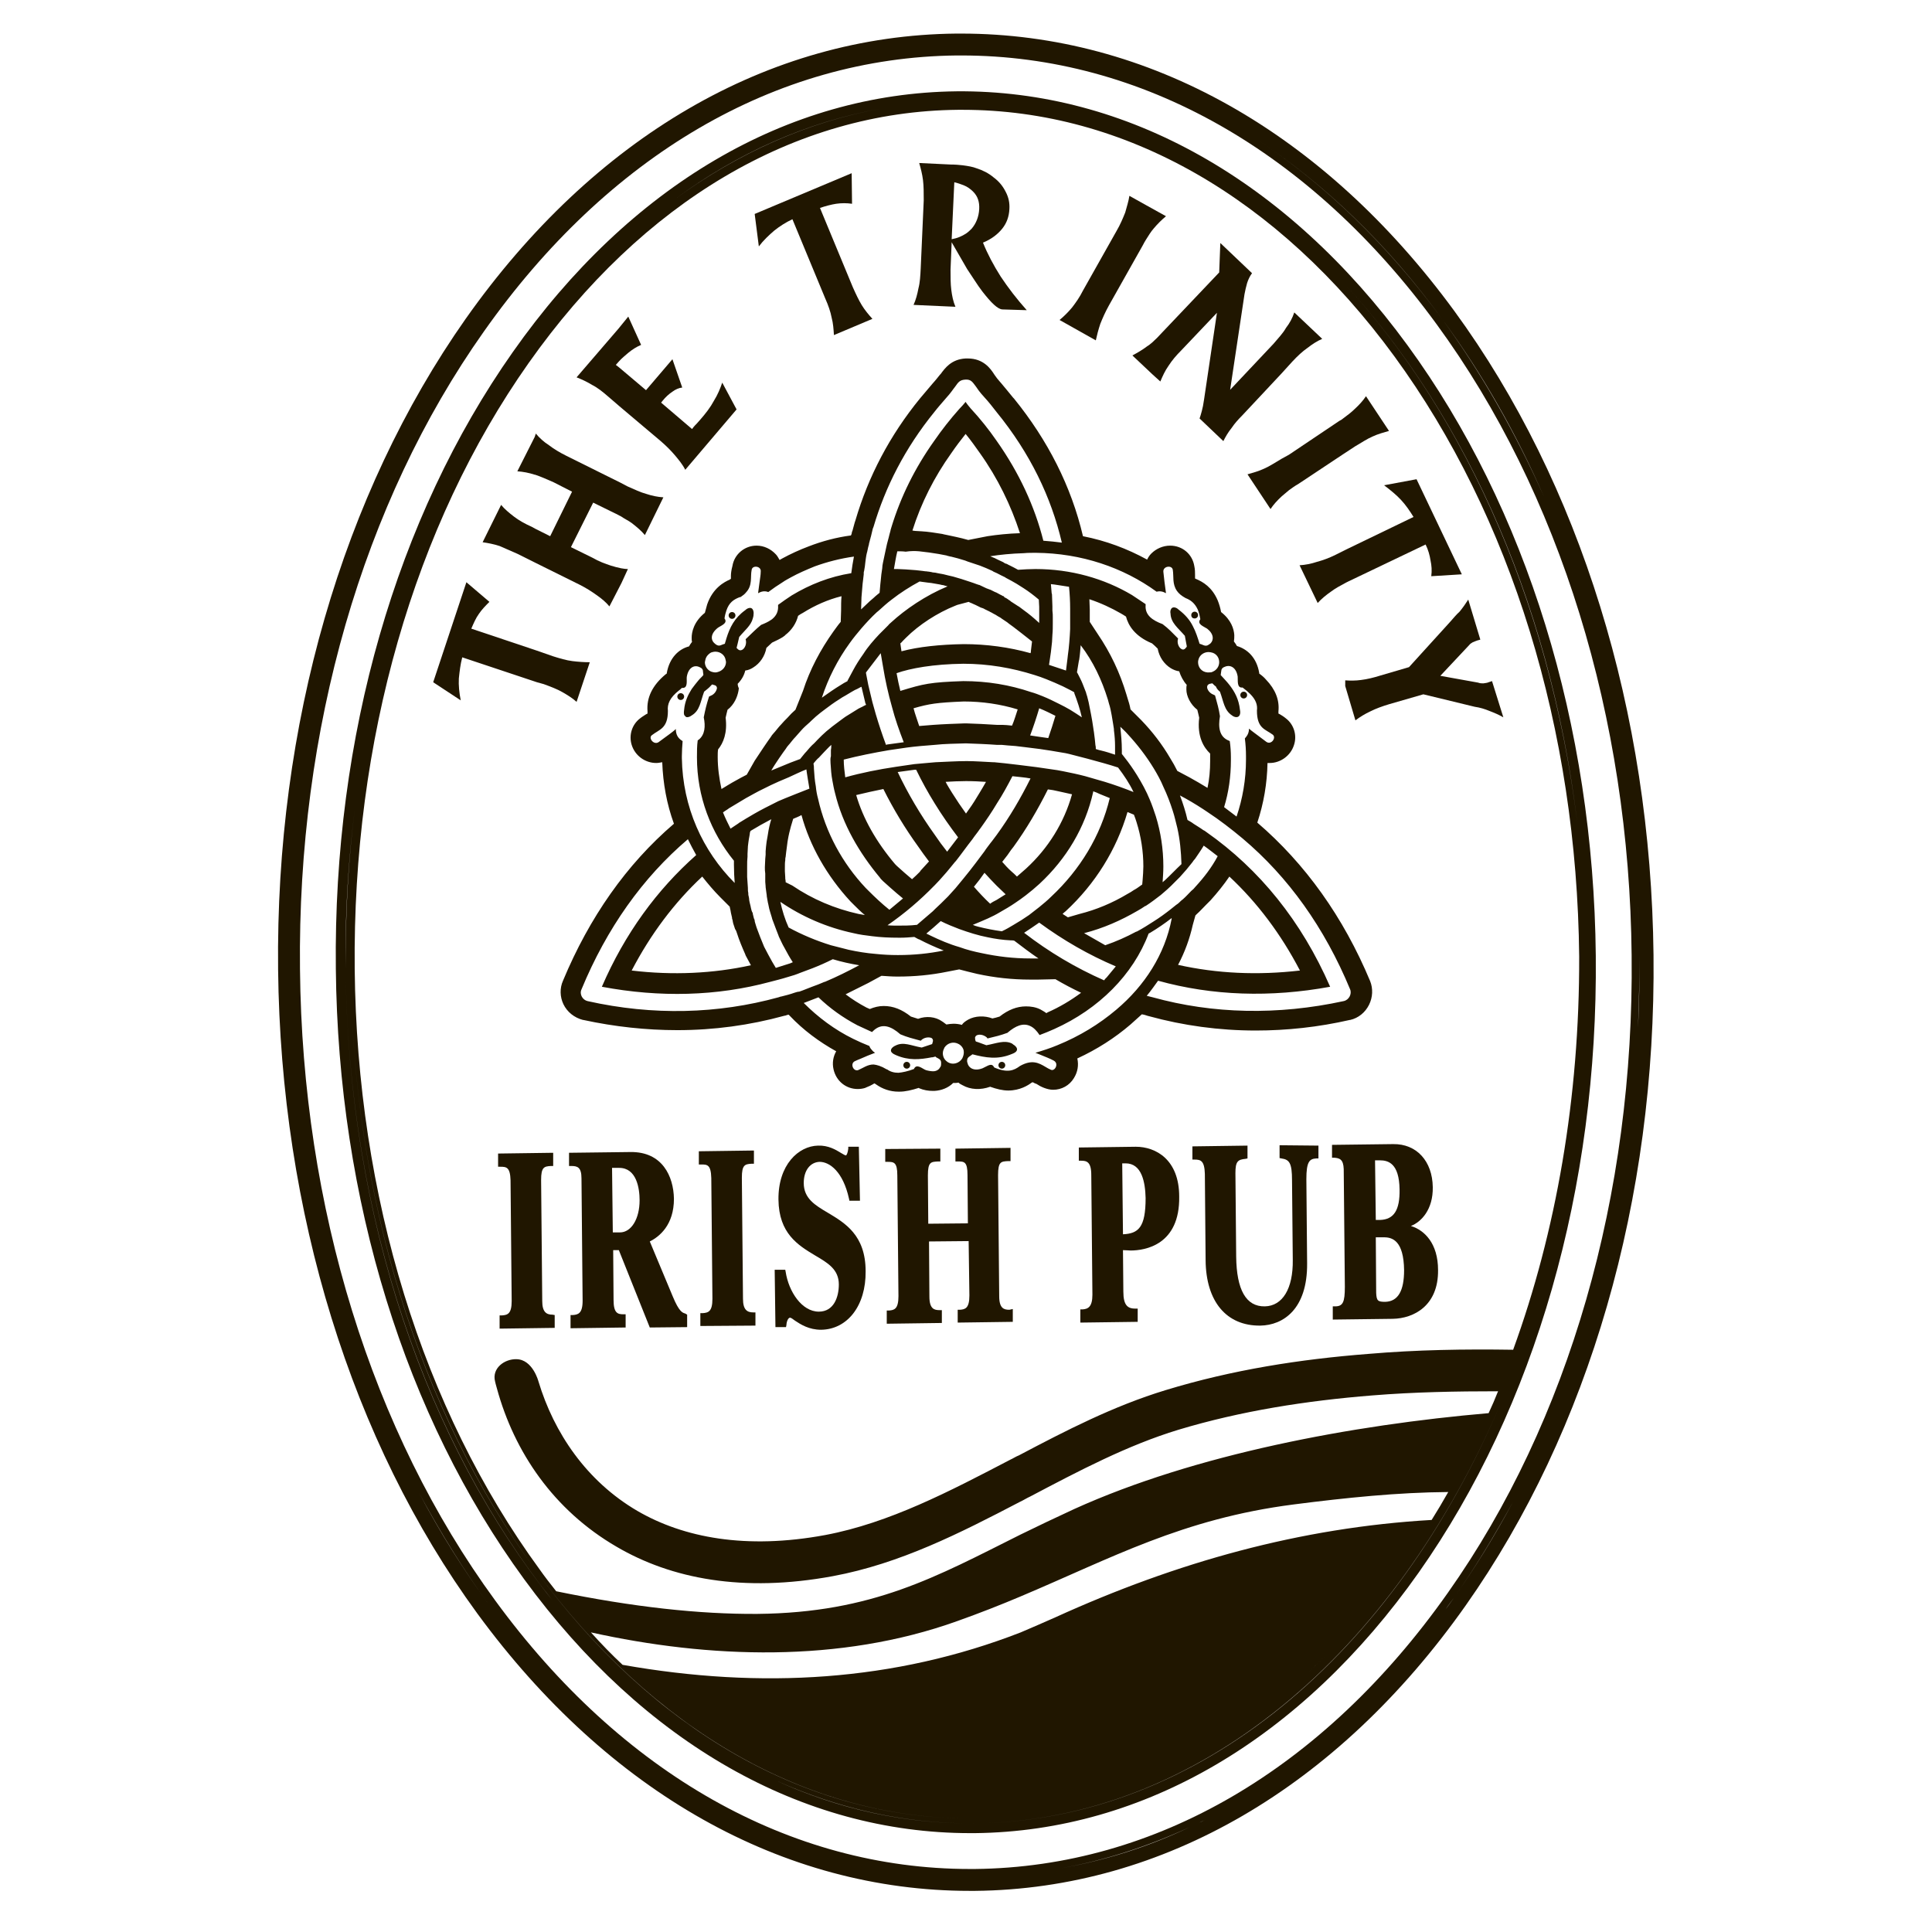 <?xml version="1.0" encoding="UTF-8"?> <!-- Generator: Adobe Illustrator 21.0.0, SVG Export Plug-In . SVG Version: 6.00 Build 0) --> <svg xmlns="http://www.w3.org/2000/svg" xmlns:xlink="http://www.w3.org/1999/xlink" id="Capa_1" x="0px" y="0px" viewBox="0 0 512 512" style="enable-background:new 0 0 512 512;" xml:space="preserve"> <style type="text/css"> .st0{fill-rule:evenodd;clip-rule:evenodd;fill:#201600;} </style> <path class="st0" d="M438.2,253.1c-0.7-64.4-19.4-125-52.8-170.7C350.7,35,304.3,8.9,254.7,8.9c-0.4,0-0.9,0-1.3,0 c-49.8,0.5-96,27.4-130,75.6C90.7,131,73,192.2,73.7,256.9c0.7,64.3,19.4,125,52.8,170.7c34.7,47.4,81,73.5,130.5,73.5h0h1.4 c49.8-0.5,96-27.4,130-75.6C421.2,379,438.9,317.8,438.2,253.1 M382.3,84.7c10.5,14.3,19.5,30.1,26.9,47 C401.7,114.8,392.7,99,382.3,84.7c-14.6-19.9-31.3-36-49.4-47.9C351,48.7,367.7,64.7,382.3,84.7 M258.4,495.3c-0.5,0-0.9,0-1.4,0h0 c-47.6,0-92.3-25.3-125.8-71.2C98.5,379.4,80.1,320,79.5,256.8c-0.7-63.5,16.6-123.5,48.7-168.9c32.9-46.7,77.4-72.7,125.3-73.2 c0.4,0,0.9,0,1.3,0c47.7,0,92.4,25.3,125.9,71.2c32.7,44.7,51.1,104.2,51.7,167.3c0.7,63.5-16.6,123.5-48.7,168.9 C350.8,468.8,306.3,494.8,258.4,495.3 M319.5,482.2c-0.5,0.3-1,0.5-1.6,0.8C318.4,482.7,319,482.5,319.5,482.2 M315.3,484.2 c-11,5.1-22.4,8.8-34.1,10.9C293,493,304.4,489.4,315.3,484.2 M280.9,495.2c-0.4,0.1-0.8,0.1-1.3,0.2 C280.1,495.3,280.5,495.3,280.9,495.2 M129.6,425.3c-6.8-9.3-12.9-19.2-18.5-29.6C116.6,406.1,122.8,416,129.6,425.3 c9.2,12.7,19.3,23.7,30.1,33.2C148.9,449,138.8,438,129.6,425.3 M385.4,423.3c-0.8,1.1-1.6,2.2-2.3,3.2 C383.8,425.4,384.6,424.4,385.4,423.3c5.6-8,10.8-16.4,15.5-25.2C396.1,406.9,391,415.3,385.4,423.3 M434.1,272.3 c0.3-6.3,0.4-12.7,0.4-19.1c-0.1-5-0.2-9.9-0.5-14.9c0.3,4.9,0.4,9.9,0.5,14.9C434.5,259.6,434.3,266,434.1,272.3"></path> <path class="st0" d="M316.6,163.9c0.5,0,0.9-0.4,0.9-0.9c0-0.5-0.4-0.9-0.9-0.9c-0.5,0-0.9,0.4-0.9,0.9 C315.7,163.6,316.1,163.9,316.6,163.9"></path> <path class="st0" d="M180.4,185.5c0.5,0,0.9-0.4,0.9-0.9c0-0.5-0.4-0.9-0.9-0.9c-0.5,0-0.9,0.4-0.9,0.9 C179.5,185.1,179.9,185.5,180.4,185.5"></path> <path class="st0" d="M193.1,163.1c0,0.5,0.4,0.9,0.9,0.9c0.5,0,0.9-0.4,0.9-0.9c0-0.5-0.4-0.9-0.9-0.9 C193.5,162.2,193.1,162.6,193.1,163.1"></path> <path class="st0" d="M329.6,185.1c0.5,0,0.9-0.4,0.9-0.9c0-0.5-0.4-0.9-0.9-0.9c-0.5,0-0.9,0.4-0.9,0.9 C328.7,184.7,329.1,185.1,329.6,185.1"></path> <path class="st0" d="M240.3,281.4c-0.5,0-0.9,0.4-0.9,0.9c0,0.5,0.4,0.9,0.9,0.9c0.5,0,0.9-0.4,0.9-0.9 C241.2,281.8,240.8,281.4,240.3,281.4"></path> <path class="st0" d="M193.7,152.6c0,0.3,0,0.6,0,0.8l-0.2,0.1l-0.1,0.1c-1.4,0.6-4.5,2.2-6,6.6c-0.2,0.7-0.4,1.4-0.6,2.2 c-3,2.4-3.5,5.2-3.5,6.6c0,0.4,0,0.8,0.1,1.1c-0.3,0.4-0.6,0.8-0.8,1.2c-2.7,0.7-5.2,3-5.9,7.1l0,0.1l-0.3,0.2 c-3.5,2.9-5.1,6.2-4.8,9.8c0,0.3,0,0.5,0,0.6l-0.4,0.2c-0.4,0.3-1,0.6-1.6,1.1c-2.1,1.6-3,4.4-2.2,7c0.9,2.9,3.6,4.8,6.5,4.8 c0.5,0,1-0.1,1.6-0.2c0.2,5.6,1.2,11.1,3.1,16.3c-12.6,10.8-22.4,24.8-29.4,41.6c-0.9,2-0.8,4.3,0.1,6.2c1,2.1,2.9,3.6,5.2,4.2 l0.1,0c8.3,1.8,16.7,2.7,24.9,2.7c9.7,0,19.2-1.3,28.3-3.8l0.5-0.1l0.2-0.1l0.5-0.1l0.3,0.3c3.6,3.8,7.8,6.9,12.3,9.4 c-0.8,1.4-1.1,3.1-0.7,4.8c0.7,3.1,3.3,5.2,6.4,5.2c0.7,0,1.4-0.1,2-0.3l0.2-0.1c0.8-0.3,1.4-0.6,1.9-0.9l0.3-0.2 c0.1,0.1,0.3,0.1,0.5,0.3c1.7,1.2,3.7,1.9,5.9,1.9h0l0.3,0c1.5,0,3.2-0.4,5.1-1l0.1,0.1c1.2,0.5,2.4,0.7,3.6,0.7l0.4,0 c1.9-0.1,3.7-0.8,5-2.1c0.5,0,1,0,1.4-0.1c0.3,0.3,0.7,0.5,1.1,0.7c2.1,1.2,4.8,1.3,7.3,0.4c1.7,0.6,3.3,1,4.8,1 c3.1,0,5.3-1.4,6.2-2.1l0.3-0.1c0.2,0.1,0.5,0.3,0.8,0.4l0.1,0c0.6,0.4,1.3,0.8,2.1,1.1c0.8,0.3,1.6,0.5,2.4,0.5 c2.2,0,4.3-1.1,5.5-3.1c1-1.6,1.3-3.4,0.9-5.2c5.2-2.4,9.9-5.4,14.1-9c1-0.9,2-1.8,3-2.7l0.5,0.1c0.5,0.1,0.9,0.3,1.4,0.4 c9.1,2.5,18.6,3.8,28.3,3.8c8.2,0,16.6-0.9,24.9-2.8l0.1,0c2.2-0.5,4-2,5-4c1-2,1.1-4.3,0.3-6.3c-7.1-17-17.2-31.1-29.9-42 c1.7-5.1,2.6-10.4,2.7-15.8c0.2,0,0.4,0,0.6,0c2.8,0,5.5-1.9,6.4-4.7c0.9-2.6,0-5.5-2.1-7.1c-0.6-0.5-1.1-0.8-1.6-1.1l-0.4-0.2 c0-0.1,0-0.3,0-0.6c0.3-3-0.8-5.8-3.3-8.4c-0.5-0.6-1.1-1.1-1.8-1.6l0-0.2c-0.7-4.1-3.2-6.3-5.9-7.1c-0.2-0.4-0.5-0.8-0.8-1.2 c0.1-0.6,0.1-1.1,0.1-1.7c-0.1-1.6-0.8-4-3.5-6.1c-0.2-1.1-0.5-2.1-0.9-3.1c-1.5-3.5-3.9-4.9-5.8-5.7l-0.2-0.1c0-0.2,0-0.6,0-0.9 c0-0.7,0-1.5-0.2-2.4c-0.5-3.1-3.1-5.4-6.4-5.4c-1.9,0-3.7,0.8-5,2.1c-0.5,0.5-0.8,1-1.1,1.6c-5.3-2.9-10.9-5-17-6.2 c-3.1-13.2-9.3-25.4-18.3-36.5l-0.2-0.2c-1-1.2-2.1-2.6-3.3-4l-0.1-0.1c-0.7-0.8-1.1-1.3-1.5-1.9l-0.2-0.3c-0.9-1.4-2.8-4.1-6.9-4.1 c-0.2,0-0.3,0-0.6,0c-3.8,0.2-5.5,2.6-6.6,4.1l-0.2,0.2c-0.5,0.6-1,1.3-2,2.4c-1.1,1.3-2.2,2.6-3.3,3.9c-8,9.8-13.7,20.7-17.1,32.3 l-0.2,0.6c-0.2,0.7-0.4,1.4-0.6,2.2l-0.1,0.2c0,0.1-0.1,0.3-0.1,0.5l-0.1,0.3l-0.1,0.2c-3.8,0.5-7.6,1.5-11.2,2.9 c-2.4,0.9-4.8,2-7,3.2c-0.2,0.1-0.5,0.3-0.7,0.4c-0.3-0.5-0.6-1.1-1-1.5c-1.3-1.4-3.1-2.3-5.1-2.3c-3.2,0-5.9,2.3-6.4,5.4 C193.8,151.1,193.7,152,193.7,152.6 M186.9,175c0.1-0.7,0.5-1.3,1-1.7c0.2-0.2,0.4-0.3,0.6-0.4c0.3-0.1,0.7-0.2,1.1-0.2 c1.3,0,2.5,0.9,2.7,2.2l0.1,0.5c0,1.2-0.8,2.2-1.9,2.6c-0.3,0.1-0.6,0.2-0.9,0.2c-0.4,0-0.8-0.1-1.1-0.2c-1-0.4-1.7-1.4-1.7-2.5 L186.9,175z M195.5,181.2c1-1,1.7-2.2,2-3.5c0.8-0.1,1.5-0.4,2.1-0.8c1.8-1.1,3.1-3,3.5-5.2c0.5-0.5,1-0.9,1.5-1.4 c1.1-0.5,2.1-1,2.9-1.5c0.2-0.2,0.5-0.3,0.6-0.5c1.7-1.3,2.9-3.1,3.4-5.1c0.4-0.3,0.9-0.6,1.3-0.8c3.2-2,6.6-3.5,10.2-4.4l0,0.1 c-0.1,1.2-0.1,2.4-0.1,3.7l-0.1,3c-0.7,0.8-1.3,1.7-1.9,2.5c-3.5,4.9-6.3,10.2-8.1,15.8l-2,5c-0.7,0.6-1.4,1.3-2.1,2.1 c-0.6,0.6-1.2,1.2-1.7,1.8c-0.6,0.6-1.1,1.3-1.7,2l-0.1,0.1c-0.2,0.2-0.4,0.5-0.6,0.7l-0.4,0.6c-0.4,0.5-3.1,4.5-4.2,6.2l-2.1,3.7 c-1,0.5-1.9,1-2.8,1.5c-1.5,0.8-2.7,1.6-3.9,2.3c-0.6-2.8-1-5.6-1-8.5c0-0.7,0-1.4,0.1-2c1.4-1.7,2.5-4.4,2-8.4 c0.2-0.8,0.3-1.4,0.5-2.1c1.8-1.4,2.6-3.4,2.9-5l0.1-0.7C195.6,182,195.5,181.6,195.5,181.2 M243.6,146.1L243.6,146.1L243.6,146.1 c1.8,0.2,3.4,0.4,5.1,0.7c0.7,0.1,1.4,0.3,2.1,0.4l0.3,0.1c0.3,0.1,0.5,0.1,0.8,0.2h0l0.1,0c1.2,0.3,2.4,0.6,3.6,1l0.3,0.1l0.5,0.2 c0.9,0.3,1.8,0.6,2.7,0.9c0.2,0.1,0.4,0.1,0.6,0.2c1.1,0.4,2.2,0.9,3.3,1.4l0.3,0.2c0.3,0.1,0.6,0.3,0.9,0.4 c0.8,0.4,1.5,0.8,2.2,1.1l0.1,0.1c0.5,0.3,1,0.5,1.5,0.8l0,0c0.5,0.3,0.9,0.5,1.4,0.8l0,0c0.6,0.4,1.3,0.8,1.9,1.2 c1.4,0.9,2.7,1.9,4,3l0,0c0,0.7,0.1,1.3,0.1,1.9l0,0.1c0,0.2,0,0.4,0,0.6l0,0.1c0,1.2,0,2.4,0,3.5h0l-0.1-0.1 c-1.3-1.2-2.6-2.3-4-3.3c-0.4-0.3-0.8-0.6-1.2-0.9l-0.5-0.3l-0.3-0.2c-0.5-0.3-0.9-0.6-1.4-0.9l-0.1-0.1c-0.2-0.2-0.5-0.3-0.7-0.5 c-0.3-0.2-0.6-0.4-0.9-0.5L266,158l0,0l-0.1,0c-0.3-0.1-0.5-0.3-0.8-0.4c-0.4-0.2-0.7-0.4-1.1-0.6l-0.1,0l-0.1-0.1l-0.1,0 c-0.4-0.2-0.8-0.4-1.2-0.6l-0.3-0.1c-0.3-0.1-0.5-0.2-0.8-0.3c-0.6-0.3-1.3-0.6-1.9-0.9l-0.1,0l-0.6-0.2c-0.5-0.2-1.1-0.4-1.7-0.6 c-1.5-0.5-3-1-4.5-1.4c-0.4-0.1-0.8-0.2-1.3-0.3c-0.4-0.1-0.8-0.2-1.2-0.3l-0.5-0.1c-0.4-0.1-0.8-0.1-1.1-0.2 c-0.4-0.1-0.9-0.2-1.3-0.2l-0.4-0.1c-0.2,0-0.4-0.1-0.6-0.1c-0.3,0-0.6-0.1-0.8-0.1l-0.2,0c-0.2,0-0.5-0.1-0.7-0.1 c-0.6-0.1-1.2-0.1-1.8-0.2c-0.9-0.1-1.8-0.1-2.7-0.2c-0.7,0-1.5-0.1-2.2-0.1c-0.3,0-0.6,0-0.9,0h0l0,0c0.3-1.6,0.5-3.1,0.9-4.7h0.1 c0.7,0,1.4,0,2.1,0.1C241.4,146,242.5,146,243.6,146.1 M241.8,140.6c2.3-7.3,5.8-14.2,10.3-20.5c1.3-1.9,2.6-3.6,3.8-5.1 c1.4,1.7,2.6,3.4,3.8,5.1c4.7,6.6,8.2,13.8,10.6,21.2c-3.1,0.1-6,0.4-8.6,0.8l-5.1,1c-1.1-0.3-2.2-0.6-3.2-0.8L252,142 c-0.8-0.2-1.6-0.3-2.3-0.5c-1.9-0.3-3.7-0.6-5.5-0.7l-1.7-0.1L241.8,140.6z M253.2,160.5l0.5-0.2l3-0.8l0.4,0.2l0.5,0.2l0.2,0.1 c0.5,0.2,0.9,0.4,1.5,0.7l0.6,0.3l0.3,0.1l0.3,0.1c0.3,0.1,0.5,0.3,0.8,0.4l0.6,0.3c0.3,0.1,0.5,0.3,0.8,0.4 c0.2,0.1,0.5,0.3,0.7,0.4l0.4,0.2c0.3,0.2,0.5,0.3,0.8,0.5l0.2,0.1l0.5,0.3l0.1,0.1h0c0.4,0.3,0.8,0.5,1.2,0.8l0.3,0.2l0.5,0.4 c0.4,0.3,0.8,0.6,1.1,0.8c0.9,0.7,3.4,2.6,5,3.9v0c-0.1,0.9-0.2,1.7-0.3,2.5c0,0.2,0,0.4-0.1,0.6c-5.7-1.6-11.7-2.4-17.7-2.4h0h0 c-6.3,0.1-12,0.7-16.5,1.9l-0.3-2.1c0.3-0.2,0.5-0.5,0.7-0.7l0.2-0.2l0.2-0.2l0.1-0.1l0.3-0.3C243.5,165.6,248.4,162.4,253.2,160.5 M255.3,175.9c6.6,0,12.9,1.1,18.9,3c1,0.3,2.1,0.7,3.1,1.1c1.5,0.6,2.9,1.2,4.4,1.9c1,0.5,3,1.5,3,1.6l0,0.2c0.8,2.1,1.5,4.2,2,6.4 c-1-0.7-2-1.3-3.1-2c-1-0.6-2-1.1-3-1.6c-1.4-0.7-2.8-1.4-4.3-2c-1-0.4-2-0.8-3.1-1.1c-5.6-1.9-11.6-2.9-17.9-2.9 c-8.8,0.3-10.5,0.7-16.7,2.6c-0.4-1.6-0.7-3.1-1-4.7C241.3,177.1,247.3,176,255.3,175.9 M278.9,161.8c0-0.4,0-0.7,0-1.1 c0-0.9-0.1-1.9-0.1-2.8c0-0.2,0-0.5-0.1-0.7c-0.1-0.8-0.1-1.6-0.2-2.4c0.3,0,0.6,0.1,0.9,0.1c1.3,0.2,2.6,0.4,3.9,0.6l0,0 c0.2,1.9,0.3,3.9,0.3,5.8l0,0.2l0,0.3c0,0.3,0,0.5,0,0.8c0,0.4,0,0.8,0,1.2v0.1v0.1c0,0.4,0,0.9,0,1.3c0,0.4,0,0.9,0,1.4 c-0.1,2.2-0.3,4.9-0.6,6.9l0,0c0,0.3-0.1,0.6-0.1,0.9c-0.1,1.1-0.3,2.1-0.4,3.2l0,0l-0.9-0.3l-3.6-1.2l0,0c0.2-1.1,0.3-2.2,0.5-3.4 c0.1-0.9,0.2-1.8,0.3-2.7c0-0.7,0.1-1.3,0.1-1.9c0.1-1,0.1-2,0.1-3c0-0.5,0-1.1,0-1.6C279,163.1,279,162.5,278.9,161.8 M317.3,188.1 c0.2,0.7,0.3,1.3,0.5,2.1c-0.6,5,1.2,7.9,2.9,9.5c0,0.4,0,0.9,0,1.3l0,0.2l0,0.5c0,2.4-0.2,4.8-0.7,7.1c-1.6-1-3.2-1.9-4.8-2.8 l-3.2-1.7c-0.6-1.2-1.2-2.3-1.9-3.4c-2.1-3.6-4.7-7-7.7-10.1c-0.7-0.7-1.4-1.4-2.1-2.1l-0.7-0.7c-0.2-1.1-0.5-2.1-0.8-3l-0.3-1 c-1.7-5.7-4.2-11-7.6-16l-2.1-3.2c0-0.2,0-0.4,0-0.5v-0.2c0-0.4,0-0.9,0-1.2l0-0.3c0-0.2,0-0.4,0-0.5l0-0.4l0-0.2 c0-0.9-0.1-1.8-0.1-2.7c3,1,5.8,2.3,8.4,3.8c0.4,0.2,0.8,0.5,1.3,0.8c0.6,2.3,2.3,5.2,6.9,7.1c0.5,0.4,1,0.9,1.5,1.4 c0.4,2.2,1.7,4.1,3.5,5.2c0.7,0.4,1.4,0.7,2.2,0.8c0.4,1.3,1.1,2.6,2,3.6c-0.1,0.4-0.1,0.8-0.1,1.2 C314.4,184.5,315.5,186.7,317.3,188.1 M316.8,235c-0.3,0.4-0.7,0.8-1.1,1.1c-0.7,0.7-1.4,1.5-2.2,2.2l-0.5,0.4 c-0.4,0.4-0.8,0.8-1.3,1.1c-0.5,0.4-1,0.8-1.5,1.2c-1.4,1.1-2.9,2.2-4.5,3.2l0,0c-1.4,0.9-2.8,1.8-4.3,2.6l-0.2,0.1l-0.1,0 c-2.6,1.4-5.3,2.6-8.2,3.6l-5.6-3.2c5.1-1.3,9.8-3.4,14.1-5.9c0.7-0.4,1.4-0.8,2.1-1.3l0.1,0c1.4-0.9,2.7-1.9,4-2.9 c0.2-0.2,0.5-0.4,0.7-0.6c0.7-0.6,1.4-1.2,2-1.8c0.8-0.8,1.6-1.6,2.4-2.4c1.2-1.3,2.3-2.6,3.3-3.9c0.2-0.3,0.4-0.6,0.7-0.9 c0.8-1.2,1.6-2.3,2.3-3.5c1.3,0.9,2.5,1.9,3.7,2.8C321.1,229.9,319.1,232.5,316.8,235 M325.8,232.3c7.4,6.9,13.7,15.3,18.7,24.9 c-11.2,1.3-22,0.8-32.3-1.5c1.8-3.4,3.1-7,3.9-10.6l0.7-2.5l0,0l0.4-0.4c0.8-0.7,1.5-1.5,2.4-2.4c0.4-0.4,0.8-0.8,1.2-1.2 C322.6,236.6,324.3,234.5,325.8,232.3 M220.1,202.2c0.1,1.6,0.2,3.2,0.5,4.7c0.2,1.1,0.4,2.2,0.7,3.3c2,8.3,6.4,15.8,11.9,22.4 c0.1,0.2,0.4,0.5,0.8,0.9c0,0,3.4,3.1,5.3,4.6c-1.2,1-2.4,2-3.6,3c-2-1.6-3.8-3.3-5.6-5.1l-0.7-0.7c-6.2-6.6-10.6-14.7-12.6-23.6 c-0.3-1.1-0.5-2.2-0.6-3.3c-0.3-1.6-0.4-3.1-0.5-4.7c0-0.4,0-0.8-0.1-1.2l0-0.2l0.5-0.6c0.2-0.2,0.5-0.6,0.9-0.9 c0.5-0.5,0.9-1,1.4-1.5c0.6-0.6,1.2-1.3,1.9-1.9l0,0l0,0l0,0c0,0.5,0,0.9-0.1,1.4c0,0.5,0,1.1,0,1.6 C220,201,220.1,201.6,220.1,202.2 M247.7,197.4c2.7-0.3,5.4-0.3,8.2-0.4h0.1c2.8,0.1,5.5,0.2,8.2,0.4c0.2,0,0.4,0,0.6,0l0,0 c0.2,0,0.4,0,0.7,0c0.9,0.1,2.1,0.2,3.6,0.3l0,0c0.8,0.1,1.6,0.2,2.5,0.3c1.3,0.2,2.7,0.3,4,0.5c0.4,0.1,0.9,0.1,1.3,0.2 c2.2,0.3,4.1,0.7,5.5,0.9c0.3,0.1,0.6,0.1,0.9,0.2c0,0,8.8,2.2,13,3.6c1.6,2.1,3,4.2,4.1,6.5c-2.5-1-5-1.9-7.6-2.7 c-1.7-0.5-3.4-1-5.2-1.5c-1.9-0.5-3.8-0.9-5.8-1.3c-0.5-0.1-1.1-0.2-1.6-0.3c-1.5-0.2-3.5-0.5-5.5-0.8c-1.6-0.2-3.2-0.4-4.8-0.6 c-2.6-0.3-5-0.6-6.4-0.7l0,0l-0.3,0c-2.3-0.1-4.7-0.3-7-0.3c-2.8,0-5.6,0.2-8.3,0.3c-1.9,0.2-3.8,0.3-5.6,0.5l-4.8,0.7 c-4.7,0.7-9.2,1.6-13.5,2.8c-0.2-1.6-0.4-3.1-0.4-4.7c3.9-1,7.9-1.8,12-2.5l4.8-0.7C242.6,197.8,245.1,197.6,247.7,197.4 M242.1,187.7c4.2-1.2,6.1-1.5,13.3-1.8c4.9,0,9.7,0.7,14.3,2.1c-0.5,1.5-0.9,2.9-1.5,4.3c-1-0.1-1.8-0.2-2.5-0.2 c-0.3,0-0.6,0-0.9,0l-0.6,0c-2.8-0.2-5.5-0.3-8.2-0.4H256l-0.3,0c-2.8,0.1-5.6,0.2-8.4,0.4c-1.2,0.1-2.4,0.2-3.7,0.3 C243.1,190.8,242.5,189.3,242.1,187.7 M273,194.9c0.9-2.4,1.7-4.8,2.4-7.2c1.5,0.6,2.9,1.3,4.3,2c-0.6,2-1.2,3.9-1.9,5.9 C276.1,195.4,274.5,195.1,273,194.9 M253.9,221.9c-0.9,1.2-1.9,2.5-2.9,3.8c-1.2-1.5-2.3-3-3.3-4.5c-3.8-5.3-7.1-10.9-9.8-16.6 l4.4-0.6h0l0.5,0c1.5,3.1,3.1,6,4.9,8.9C249.6,216,251.7,219,253.9,221.9 M250.6,207.2c1.7-0.1,3.6-0.2,5.4-0.2 c1.9,0,3.8,0.1,5.2,0.2l0.1,0c-0.5,0.9-1.1,1.9-1.7,2.9c-0.9,1.5-1.8,3-2.9,4.5l-0.7,1c-1.3-1.8-2.5-3.6-3.7-5.5 C251.7,209.1,251.1,208.2,250.6,207.2 M243.3,224.3c0.9,1.3,1.9,2.7,2.9,4l-0.2,0.2c-0.7,0.8-1.4,1.5-2.1,2.3l-0.1,0.2 c-0.7,0.7-1.4,1.4-2.1,2c-1.2-1-2.8-2.4-4-3.5c-0.2-0.2-0.3-0.3-0.4-0.4l-0.1-0.1c-5-5.9-8.5-12.1-10.3-18.3 c2.4-0.6,4.8-1.1,7.2-1.6C236.8,214.5,239.9,219.6,243.3,224.3 M247.6,234.7l0.2-0.2c0.8-0.8,1.5-1.6,2.2-2.4 c1.1-1.2,2.1-2.5,3.1-3.7l0.2-0.2c1.5-1.9,2.9-3.9,4.4-5.8c0.6-0.9,1.3-1.7,1.9-2.6l0,0l0.3-0.4c1.5-2.1,3-4.3,4.3-6.5 c1.5-2.3,2.8-4.7,4.1-7.2c1.6,0.2,3.3,0.3,4.8,0.6c-2.6,5.2-5.5,10.2-9,15c-0.4,0.5-0.8,1.1-1.2,1.6l-0.4,0.5l0,0 c-0.5,0.7-1.1,1.4-1.6,2.2c-0.8,1.1-1.6,2.1-2.4,3.2c-1.7,2.3-5.3,6.6-5.3,6.6c-0.6,0.7-1.3,1.4-1.9,2.1l-0.3,0.3l0,0l-0.1,0.1 c-1,1-2,2-3.1,3l-0.6,0.6l-0.7,0.6c-0.4,0.3-3.1,2.7-3.5,3l-0.1,0c-1.7,0.2-3.3,0.2-5,0.2c-0.9,0-1.8,0-2.7-0.1 C239.7,242.1,243.8,238.6,247.6,234.7 M265.6,228.4l1.4-1.8l0.9-1.3c0.2-0.3,0.5-0.6,0.7-0.9c3.4-4.7,6.4-9.8,9.1-15.2 c0.5,0.1,1,0.1,1.4,0.2c0.5,0.1,1,0.2,1.4,0.3c1.2,0.3,2.4,0.5,3.6,0.8c-2.1,7.5-6.3,14.3-12.2,19.7c-0.8,0.7-1.6,1.4-2.4,2.1 c-0.5-0.5-1-1-1.5-1.4C267.1,230.1,266.3,229.2,265.6,228.4 M266.5,237c-0.8,0.5-1.6,1-2.4,1.5c-0.6,0.3-1.2,0.6-1.7,1 c-1.5-1.4-2.9-2.9-4.3-4.5c1-1.2,1.9-2.4,2.8-3.7c1.1,1.2,2.1,2.3,3.2,3.4C264.9,235.5,265.7,236.2,266.5,237 M261.8,243.4 c1.1-0.5,2.1-1,3.1-1.6c1.4-0.8,2.8-1.6,4.1-2.5c0.9-0.6,1.9-1.3,2.8-2c1.3-1,2.5-2,3.7-3.1c7.1-6.6,12.1-14.9,14.2-24.3l0-0.2 c0.6,0.2,1.1,0.4,1.7,0.7c0.9,0.4,1.8,0.7,2.7,1.1c-2.4,10-7.9,19-15.5,26.1c-1,1-2.1,1.9-3.2,2.8c-0.9,0.7-1.8,1.4-2.7,2.1 c-1.3,0.9-2.7,1.8-4.1,2.6c-1,0.6-2,1.2-3.1,1.7l0,0l0,0c-2.2-0.3-4.2-0.7-6.2-1.2c-0.5-0.1-1-0.3-1.5-0.5 C259.2,244.5,260.5,244,261.8,243.4 M282.4,241.5c7.9-7.3,13.5-16.4,16.4-26.3l1.7,0.7c0.3,0.7,0.5,1.4,0.7,2 c1.2,3.8,1.8,7.8,1.8,11.7c0,1.1-0.1,2.4-0.2,3.7l-0.1,1.1c-0.6,0.4-1.2,0.9-1.9,1.3l-0.2,0.1c-0.6,0.4-1.2,0.8-1.8,1.1 c-4,2.4-8.3,4.2-12.7,5.3l-3.1,0.9c-0.5-0.3-0.9-0.6-1.4-0.9C281.8,242,282.1,241.7,282.4,241.5 M225.4,238.9l0.3,0.3l0.5,0.5 l0.1,0.1c0.9,0.9,1.9,1.9,2.9,2.7c-0.6-0.1-1.2-0.2-1.7-0.3c-6.3-1.4-12.2-3.9-17.5-7.5l-0.2-0.1l-1.6-0.8l0-0.3l-0.1-0.7l0-0.3 l-0.1-1.6c0-0.3,0-0.7,0-1c0-0.7,0-1.4,0.1-1.9c0-0.3,0-0.6,0.1-0.9l0.1-0.9c0-0.3,0.1-0.6,0.1-0.8c0.1-0.7,0.2-1.5,0.3-2.3l0.1-0.6 c0.2-1.2,0.5-2.4,0.8-3.5l0.6-2c0.7-0.3,1.5-0.6,2.2-1C214.6,224.1,219.1,232.1,225.4,238.9 M206.3,212.3c-0.2,0.1-0.4,0.2-0.6,0.3 c-2,1-4,2-5.9,3.1c-1.4,0.8-2.7,1.6-4,2.4l-0.1,0.1c-0.7,0.5-1.4,0.9-2.1,1.4c-0.7-1.4-1.4-2.8-2-4.3c0.5-0.4,1.1-0.7,1.6-1.1 c1.5-0.9,3-1.8,4.5-2.7c1.5-0.8,3-1.7,4.5-2.4c1.4-0.7,2.8-1.4,4.2-2c0.9-0.4,1.7-0.7,2.6-1.1l0,0c1.1-0.5,3.6-1.7,4.7-2.1 c0,0.3,0.8,5.1,0.8,5.1S207.6,211.7,206.3,212.3 M195.3,247.3c0.6,1.9,1.4,3.8,2.2,5.6l0.1,0.3c0.1,0.2,0.7,1.3,1.4,2.6 c-10,2.2-20.7,2.7-31.6,1.4c5-9.6,11.3-18,18.7-24.9c1.5,1.9,3.1,3.8,4.8,5.5l2.5,2.5l0,0.1c0.1,0.3,0.1,0.6,0.2,0.9l0.1,0.6 c0.1,0.4,0.2,0.9,0.3,1.3l0,0.2c0.1,0.3,0.2,0.6,0.2,0.8l0.1,0.5l0.5,1.5C195.1,246.6,195.2,247,195.3,247.3 M199,240.6l-0.1-0.5 c-0.1-0.3-0.1-0.5-0.2-0.8c-0.1-0.4-0.2-0.9-0.2-1.3l-0.1-0.5c-0.1-0.3-0.1-0.6-0.1-0.9c-0.1-0.4-0.1-0.8-0.1-1.2l0-0.1l0,0 l-0.2-2.9v0v0l0-0.2c0-0.3,0-0.6,0-0.9c0,0,0-1.1,0-1.7c0-0.9,0-1.7,0.1-2.6l0-0.2l0-0.5c0-0.6,0.1-1.3,0.1-1.9l0-0.1h0 c0,0,0.2-1.8,0.4-2.7c0-0.2,0.1-0.4,0.1-0.6c0-0.3,0.1-0.6,0.2-0.8c1.8-1.1,3.6-2.1,5.5-3.1c-0.4,1.3-0.7,2.6-0.9,4 c0,0.2-0.1,0.4-0.1,0.6c-0.2,0.9-0.3,1.8-0.4,2.7c0,0.4-0.1,0.8-0.1,1.2l0,0.5l0,0.4c0,0.4-0.1,0.7-0.1,1.1c0,0.7-0.1,1.5-0.1,2.2 c0,0.6,0,1.1,0.1,1.7l0,0.5l0,0.4l0,0.3l0,0.5l0,0l0,0.5c0,0.4,0.1,0.8,0.1,1.2l0,0.2c0.1,0.5,0.1,1,0.2,1.5v0 c0,0.2,0.1,0.5,0.1,0.7l0,0.2c0.1,0.6,0.2,1.2,0.3,1.7l0.1,0.4l0.1,0.5c0.1,0.5,0.2,1,0.4,1.6c0.1,0.4,0.3,0.9,0.4,1.3 c0.1,0.2,0.1,0.5,0.2,0.7c0.5,1.4,1.6,4.2,1.6,4.2l0.1,0.3c0.5,1,0.9,2,1.5,3c0.7,1.3,1.4,2.6,2.2,3.8c-0.2,0.1-0.5,0.2-0.7,0.3 c-1.2,0.4-2.5,0.8-3.8,1.2c-1.1-1.7-3.1-5.6-3.1-5.6c-0.7-1.7-1.4-3.4-2-5.1c-0.1-0.4-0.3-0.9-0.4-1.3l-0.1-0.4l0,0l0-0.2l-0.1-0.3 l-0.1-0.2l-0.1-0.4c-0.1-0.3-0.1-0.5-0.2-0.8l0-0.2l0,0C199.2,241.5,199.1,241.1,199,240.6L199,240.6z M209,245.8L209,245.8 c-1-2.2-1.7-4.5-2.2-6.8l0,0c5.7,3.9,12.3,6.8,19.4,8.3c1.6,0.4,3.3,0.6,4.9,0.8c2.3,0.3,4.6,0.4,7,0.4c0.2,0,0.4,0,0.6,0 c1.2,0,2.4-0.1,3.6-0.2l1.1,0.6l0.1,0c2.1,1.1,4.3,2.1,6.6,3c-3.9,0.8-7.9,1.2-12,1.2l-0.3,0c-1.9,0-3.8-0.1-5.7-0.3 c-2.5-0.2-4.9-0.6-7.2-1.1c-1.6-0.4-3.2-0.8-4.7-1.2C216.3,249.3,212.5,247.7,209,245.8 M246.5,247.9c-0.3-0.2-0.7-0.3-1-0.5 c1.3-1.1,2.5-2.1,3.8-3.3c1.6,0.8,3.3,1.5,4.9,2.1c2.5,0.9,5,1.7,7.6,2.2c1.9,0.4,3.9,0.7,6,0.8c0.3,0,0.7,0,1,0.1 c2.1,1.6,4.2,3.2,6.4,4.7c-0.7,0-1.5,0-2.2,0c-4.4,0-8.6-0.5-12.8-1.4c-2-0.4-4-0.9-5.9-1.6C251.5,250.2,249,249.1,246.5,247.9 M271.4,247.2c1.4-0.9,2.7-1.8,4-2.7c6.4,4.7,13.2,8.6,20.3,11.6l0,0c-0.8,1-1.6,1.9-2.4,2.9l-0.4,0.4l0,0l-0.3,0.4l0,0 C285.1,256.5,278,252.3,271.4,247.2 M308.8,233.2c-0.2,0.2-0.5,0.4-0.7,0.6c0.1-1.4,0.2-2.8,0.2-4.2c0-4.6-0.7-9.1-2-13.3 c-0.5-1.5-1-3-1.6-4.4c-0.9-2.2-2.1-4.4-3.4-6.5c-1-1.6-2.1-3.2-3.3-4.7c-0.2-0.3-0.5-0.6-0.7-0.9c0-0.3,0-0.7,0-1 c0-2.1-0.2-4.2-0.4-6.2c0.6,0.6,1.3,1.2,1.9,1.9c2.6,2.8,5,5.9,7,9.2c0.9,1.5,1.8,3.1,2.5,4.8c1,2.1,1.8,4.2,2.5,6.4 c0.5,1.5,0.8,3,1.2,4.5c0.7,3.1,1,6.3,1.1,9.6C311.6,230.4,310.2,231.9,308.8,233.2 M293.6,185.4c0.1,0.4,0.2,0.7,0.3,1.1l0,0 c0.3,0.9,0.5,1.9,0.7,3c0.1,0.4,0.1,0.8,0.2,1.2c0.1,0.8,0.3,1.6,0.4,2.5l0,0.3l0,0c0.2,1.5,0.3,2.9,0.3,4.2l0,0.3 c0,0.6,0,1.2,0,1.7v0.3c-1.2-0.4-2.4-0.8-3.7-1.1c-0.4-0.1-0.9-0.2-1.4-0.4c0-0.3,0-0.7-0.1-1c-0.1-1-0.2-2.2-0.4-3.5 c-0.1-0.4-0.1-0.8-0.2-1.3c-0.3-2.2-0.8-4.6-1.2-6.6c-0.1-0.4-0.2-0.8-0.3-1.2c-0.1-0.5-0.3-0.9-0.4-1.4c-0.3-0.8-0.6-1.5-0.9-2.3 c-0.4-1-0.9-1.9-1.4-2.9l-0.1-0.1l0.5-3l0.1-0.4c0.2-1.3,0.3-2.6,0.4-3.9l0,0.1C289.7,175.3,292,180.2,293.6,185.4 M239.5,196.7 l-4.4,0.6l-0.3,0.1c-1-2.7-1.9-5.4-2.7-8.1c-0.3-1.1-0.9-3.2-0.9-3.2l-1.1-4.6c0,0-0.4-2.1-0.6-3.1l0-0.2l3.9-5.1l0.6,3.5 c0.6,3.7,1.4,7.3,2.4,10.8l0,0C237.2,190.5,238.3,193.6,239.5,196.7 M229.5,186.8c-0.5,0.2-0.9,0.5-1.4,0.7 c-0.2,0.1-0.4,0.2-0.6,0.3c-1,0.6-1.9,1.2-2.9,1.8c-0.7,0.4-1.3,0.9-2,1.4l0,0c-0.7,0.5-1.3,1-2,1.5c-0.5,0.4-1.1,0.9-1.6,1.3 c-0.4,0.4-0.8,0.7-1.2,1.1c-0.3,0.3-0.7,0.7-1.2,1.2c-0.4,0.4-0.8,0.9-1.3,1.3l-0.3,0.3c-0.6,0.6-1.1,1.3-1.7,1.9 c-0.4,0.5-0.9,1.1-1.3,1.6l-0.1,0c-0.8,0.3-1.6,0.6-2.4,0.9c-1.7,0.7-3.4,1.4-5.1,2.1c0.8-1.5,3.4-5.2,3.8-5.7 c0.1-0.2,0.3-0.4,0.4-0.6c0.2-0.2,0.3-0.4,0.5-0.6l0.1-0.1c0.5-0.6,1-1.3,1.6-1.9c0.5-0.6,1-1.1,1.5-1.7c0.7-0.8,1.5-1.5,2.3-2.2 l0.3-0.3c0.4-0.4,0.9-0.8,1.3-1.2c0.8-0.7,1.6-1.3,2.4-1.9c1.2-0.9,2.4-1.8,3.7-2.6c0.6-0.4,1.2-0.8,1.8-1.1c0.5-0.3,1-0.6,1.5-0.9 c0.4-0.2,0.8-0.5,1.3-0.7c0.5-0.2,0.9-0.5,1.4-0.7l1,4.2l0,0.1C229.4,186.5,229.5,186.6,229.5,186.8 M177.5,194.5 c-1,0.7-2,1.5-3,2.2c-1.3,0.8-2.8-1.2-1.7-1.9c1.9-1.5,4.2-1.7,4.2-6.4c-0.2-1.8,0.5-3.5,2.9-5.4c0.3-0.2,0.5-0.4,0.8-0.7 c1.7,0.2,1.2-1.9,1.3-2.9c0.4-2.5,2-3.3,3.4-2.6l0.4,0.2c0.4,0.3,0.5,0.6,0.5,1c0,0.3,0.1,0.5,0.1,0.9c-0.4,0.5-0.9,0.9-1.3,1.4 c-0.6,0.7-1.2,1.5-1.8,2.3c-1,1.6-1.8,3.3-2,5.5c-0.1,0.7-0.1,1.2,0.1,1.5l0.4,0.4c0.5,0.2,1.1-0.1,1.5-0.4c2.2-1.3,2.3-3.6,3.3-6.3 c0.6-0.5,1.3-1,1.8-1.6l0.3-0.3l0.1,0l0.3,0.1c0.6,0.1,0.9,0.4,0.9,0.9c-0.1,0.6-0.6,1.6-1.7,2l-0.4,0.2c-0.7,2.2-1,3.5-1.4,5.5 c0.5,2.4,0.3,4.6-1.3,5.9l-0.3,0.2c-0.2,1.5-0.2,3-0.2,4.5v0c0,10.4,3.7,19.9,9.8,27.4l0,0.2v0c0,0.3,0,0.6,0,0.9v0 c0,1.6,0.1,3.6,0.2,4.8c-8.5-8.5-13.8-20.1-14-33.1l0-0.5c0-1.3,0.1-2.7,0.2-4l-0.3-0.2c-0.9-0.6-1.5-1.5-1.5-3 C178.6,193.7,178,194.1,177.5,194.5 M210.5,263.1c-1.1,0.4-2.3,0.7-3.5,1l-0.1,0c-0.2,0.1-0.4,0.1-0.6,0.2c-16,4.4-33.2,4.9-50.6,1 c-1.3-0.3-2.2-1.8-1.6-3.1c6.7-16.2,16.2-29.6,28.2-39.8c0.7,1.4,1.4,2.8,2.2,4.2c-10.4,9.2-18.9,20.8-25,34.9 c15.4,2.9,30.5,2.5,44.6-1.3c0.8-0.2,1.5-0.4,2.3-0.6c0.4-0.1,0.7-0.2,1.1-0.3c1-0.3,2-0.6,3-0.9c0.6-0.2,1.1-0.4,1.6-0.6 c1.1-0.4,2.1-0.8,3.2-1.2c1.8-0.7,3.6-1.5,5.4-2.4c2.3,0.7,4.6,1.2,7,1.6c-3,1.6-6,3.1-9.1,4.4l-0.1,0c-1.1,0.5-2.2,0.9-3.3,1.3 c-1.1,0.4-2.2,0.9-3.4,1.3C211.3,262.8,210.9,263,210.5,263.1 M249.4,282c0,0.4-0.1,0.7-0.3,0.9c-0.3,0.6-1,1-1.8,1 c-0.5,0-1.2-0.1-1.9-0.3c-0.9-0.3-2.5-1.9-3.2-0.3c-1.6,0.6-3,0.9-4.1,1c-1.2,0-2.2-0.3-3-0.9l-0.1,0c-1.5-0.9-2.6-1.2-3.5-1.3 c-1.6,0-2.7,0.9-4.1,1.5c-1.3,0.4-2.2-1.8-0.8-2.4c0.4-0.2,0.9-0.4,1.4-0.6c1.3-0.6,2.6-1.1,3.9-1.6c-0.3-0.2-0.6-0.4-0.8-0.7 c-0.3-0.3-0.6-0.7-0.7-1.1c-1.5-0.6-2.9-1.2-4.3-1.9c-4.9-2.4-9.3-5.7-13.1-9.5l0,0c1.3-0.5,2.6-1,3.9-1.5c3,2.9,6.5,5.4,10.3,7.4 c1.3,0.6,2.6,1.2,3.9,1.8l0.2-0.2c2.4-2.4,4.9-1.3,7.3,0.8c1.9,0.8,3.2,1.1,5.4,1.7c0.9-1,2.3-1,2.9-0.7l0.2,0.2 c0.2,0.3,0.2,0.6,0,1.1l0,0.1l-0.1,0.2c-0.9,0.3-1.8,0.6-2.7,0.9l-0.1,0c-2.8-0.5-4.8-1.6-6.9-0.5c-0.7,0.3-1.7,1.1-0.9,1.9 c0.2,0.2,0.5,0.4,1,0.6c3.4,1.5,6.4,1.2,9.5,0.6l0.2,0c0.3-0.1,0.5-0.1,0.8-0.2l0.2,0.2C249,280.7,249.5,280.8,249.4,282 M243.3,270 c-0.7-0.2-1.3-0.4-1.9-0.6c-2.4-1.9-4.7-2.8-7.2-2.8c-1.3,0-2.5,0.3-3.7,0.8c-0.3-0.1-0.6-0.3-0.9-0.4c-1.9-1-3.8-2.2-5.5-3.5 c2-1,4-2,6-3l3.5-1.9c1.5,0.1,2.8,0.2,4.1,0.2l0.3,0c4.4,0,8.7-0.4,13.1-1.3l3.1-0.6c1.5,0.4,3.1,0.8,4.8,1.2 c4.6,1,9.3,1.5,13.9,1.5c0.8,0,1.6,0,2.3,0l4.5-0.1c2.2,1.3,4.5,2.5,6.8,3.6c-2.7,2-5.7,3.8-8.9,5.2l-0.3,0.2 c-0.5-0.4-1.1-0.7-1.6-1c-1.2-0.6-2.5-0.8-3.8-0.8c-2.4,0-4.7,0.9-7,2.7c-0.7,0.2-1.3,0.4-1.9,0.5c-2.1-0.8-4.6-0.7-6.4,0.3 c-0.7,0.4-1.3,0.8-1.7,1.4c-0.7-0.2-1.5-0.3-2.2-0.3c-0.6,0-1.3,0.1-1.9,0.2c-0.3-0.2-0.5-0.4-0.8-0.6l-0.3-0.2 C247.9,269.4,245.4,269.2,243.3,270 M255,280.5c-0.8,1.3-2.5,1.8-3.8,1c-0.3-0.2-0.5-0.4-0.7-0.6c-0.6-0.7-0.8-1.7-0.5-2.6 c0.1-0.2,0.2-0.5,0.3-0.7c0.8-1.2,2.4-1.7,3.8-0.9c0.7,0.4,1.2,1.1,1.3,1.8C255.5,279.2,255.3,279.9,255,280.5 M295.8,267.6 c-4.5,3.8-9.7,7-15.6,9.4c-1.9,0.8-3.8,1.4-5.8,2c0.5,0.2,1,0.4,1.5,0.6c1.2,0.5,2.3,0.9,3.4,1.5c0.2,0.1,0.4,0.3,0.5,0.5 c0.5,0.9-0.4,2.3-1.3,1.9c-0.5-0.2-1-0.5-1.5-0.8c-1.7-1-3.5-2-6.7-0.2c-1.6,1.2-3.3,1.9-6.8,0.4l-0.2-0.3c-0.6-0.9-1.6-0.1-2.5,0.3 l-0.4,0.2c-1.3,0.5-2.3,0.4-3,0c-0.5-0.3-0.9-0.8-1-1.4l-0.1-0.3c-0.1-1.3,0.6-1.3,1.4-2c3.5,0.9,6.7,1.5,10.5-0.1 c2.2-0.8,1.2-2,0.3-2.5l-0.1-0.1l-0.3-0.2c-2-0.9-4,0-6.7,0.5c-0.9-0.3-1.8-0.7-2.8-1c-0.2-0.4-0.2-0.8-0.2-1.1 c0.1-0.2,0.2-0.4,0.4-0.5c0.5-0.3,1.5-0.3,2.4,0.3c0.2,0.1,0.4,0.3,0.5,0.5c2.1-0.5,3.4-0.8,5.3-1.5l0.1-0.1c2-1.7,4-2.6,5.9-1.7 c0.9,0.4,1.7,1.2,2.5,2.4c1.3-0.5,2.6-1,3.9-1.6c11.8-5.3,20.9-14.4,25-25.3l0.4-0.2c2-1.2,3.9-2.5,5.7-3.9l0,0l0,0.2 C308.7,252.9,303.4,261.2,295.8,267.6 M357.8,262.2c0.5,1.2-0.3,2.8-1.7,3.1c-17.5,3.8-34.7,3.4-50.6-1c-0.5-0.1-1.1-0.3-1.6-0.4 l0,0c0.6-0.7,1.1-1.4,1.7-2.2c0.4-0.6,0.9-1.2,1.3-1.8l0,0c14.4,4,29.8,4.5,45.6,1.6c-7.6-17.4-18.7-31.1-32.8-41 c-0.3-0.2-0.5-0.4-0.8-0.5c-0.8-0.6-1.7-1.1-2.6-1.7c-0.5-0.4-1.1-0.7-1.6-1c-0.5-2.2-1.2-4.4-2-6.5c2.1,1.1,4.1,2.3,6.1,3.6 c0.4,0.3,0.8,0.5,1.2,0.8c3.2,2.1,6.3,4.5,9.3,7C341.4,232.4,351,245.8,357.8,262.2 M323.3,183.3c1,2.7,1.1,4.9,3.2,6.3 c0.6,0.5,1.8,0.8,2.1-0.3c0.1-0.3,0.1-0.7,0-1.2c-0.3-2.8-1.4-4.8-2.8-6.6c-0.7-0.9-1.5-1.7-2.3-2.6c0.1-0.6,0.1-1,0.2-1.4 c0.1-0.3,0.3-0.6,0.9-0.8l0,0c1.4-0.6,3,0.1,3.4,2.6c0.1,1-0.3,3.1,1.3,2.9c0.8,0.6,1.5,1.2,2,1.7c1.5,1.5,2,2.9,1.8,4.4 c0,4.8,2.2,4.9,4.2,6.4c1,0.8-0.4,2.8-1.7,1.9c-0.7-0.5-1.3-1-2-1.5c-0.9-0.7-1.8-1.3-2.6-2c0,0.9-0.3,1.6-0.7,2.1l-0.4,0.5 c0.2,1.5,0.3,3.1,0.3,4.7c0,0.3,0,0.6,0,0.9c0,5.3-0.9,10.4-2.5,15.1c-1.1-0.8-2.2-1.7-3.3-2.5c1.2-3.9,1.8-8.1,1.8-12.4 c0-0.3,0-0.5,0-0.8c0-1.5-0.1-2.9-0.3-4.3l-0.2-0.1c-2.6-1-2.9-3.6-2.4-6.5c-0.3-2-0.7-3.3-1.3-5.5l-0.4-0.2c-1.1-0.4-1.7-1.4-1.7-2 c0-0.6,0.4-0.9,1.3-1l0.1,0l0.3,0.3c0.2,0.2,0.4,0.4,0.6,0.5C322.5,182.6,322.9,183,323.3,183.3 M323.1,175.5c0,1.1-0.7,2.1-1.7,2.5 c-0.3,0.2-0.7,0.2-1.1,0.2l-0.3,0c-1.5-0.1-2.5-1.3-2.5-2.7c0-0.4,0.1-0.7,0.2-1c0.4-1,1.4-1.7,2.6-1.7c0.3,0,0.8,0.1,1.1,0.2 C322.5,173.4,323.1,174.4,323.1,175.5 M306.5,156.8L306.5,156.8c0.8-0.2,1.6-0.1,2.5,0.4c-0.1-1-0.3-2-0.4-3 c-0.1-0.9-0.2-1.8-0.3-2.7c-0.1-1.5,2.3-1.8,2.5-0.5c0.3,1.8-0.2,3.7,1.1,5.6c0.5,0.7,1.2,1.3,2.3,1.9l0,0c1.3,0.5,2.4,1.3,3.2,3 c0.3,0.7,0.5,1.5,0.7,2.6c-1,1.3,0.9,1.9,1.8,2.5c1.8,1.4,1.8,3,0.9,3.9l-0.4,0.3c-0.3,0.2-0.5,0.3-0.7,0.3c-0.6,0.1-1-0.3-1.8-0.5 c-0.5-1.6-1-3.2-1.8-4.7c-0.8-1.6-2-3-3.7-4.3c-0.2-0.2-0.4-0.3-0.5-0.4c-1.5-0.8-1.9,0.6-1.7,1.4c0.1,2.5,2,3.8,3.8,5.9 c0.1,0.4,0.1,0.7,0.2,1.1c0.1,0.5,0.2,1,0.3,1.6l0,0.2c-0.5,0.7-0.9,0.9-1.4,0.6c-0.6-0.3-1.3-1.5-0.9-2.8c-1.6-1.6-2.5-2.6-4.1-3.8 c-2.7-1-4.7-2.4-4.5-5l0-0.3c-1.2-0.8-2.4-1.6-3.6-2.4c-7.4-4.4-16.2-6.9-25.6-6.9c-1.5,0-3.1,0.1-4.6,0.2h0 c-0.7-0.4-1.5-0.8-2.3-1.2c-0.3-0.1-0.5-0.3-0.8-0.4l-0.1,0c-0.2-0.1-0.5-0.2-0.7-0.4c-0.5-0.2-1-0.5-1.5-0.7 c-0.2-0.1-0.4-0.2-0.6-0.3l-0.2-0.1l-0.5-0.2c-0.2-0.1-0.5-0.2-0.7-0.3l0.1,0c2.5-0.4,5.5-0.7,8.8-0.8c1-0.1,2.1-0.1,3.2-0.1 C286.6,146.6,297.7,150.4,306.5,156.8 M228.3,158.3c0.1-1.2,0.2-2.4,0.3-3.6c0-0.3,0.1-0.5,0.1-0.8c0.1-0.6,0.1-1.1,0.2-1.7l0-0.1 l0-0.2c0-0.2,0-0.4,0.1-0.6c0.1-0.4,0.1-0.8,0.2-1.2v0c0-0.3,0.1-0.6,0.1-0.9c0-0.3,0.1-0.5,0.1-0.8c0-0.2,0.1-0.5,0.1-0.7 c0-0.2,0.1-0.4,0.1-0.6c0.1-0.3,0.1-0.6,0.2-0.8c0.1-0.5,0.2-1,0.3-1.4c0.1-0.2,0.1-0.5,0.2-0.7l0-0.2l0.1-0.3 c0.1-0.3,0.1-0.5,0.2-0.8l0,0c0.1-0.2,0.1-0.5,0.2-0.7c0.2-0.7,0.3-1.4,0.5-2.1l0.2-0.5c3.1-10.5,8.3-20.8,16.1-30.4 c1-1.3,2.1-2.5,3.2-3.8c1.2-1.3,1.8-2.3,2.3-2.9c0.9-1.3,1.3-1.8,2.7-1.9c1.5-0.1,1.9,0.6,2.8,1.8c0.4,0.6,1,1.5,2.2,2.8 c1.2,1.3,2.3,2.7,3.3,4c8.9,10.9,14.5,22.6,17.3,34.6c-1.6-0.2-3.3-0.4-4.9-0.5c-2.3-9.1-6.4-18-12.4-26.5c-2-2.9-4.3-5.8-6.9-8.6 c-0.5-0.6-1-1.2-1.3-1.7c-0.5,0.6-1,1.2-1.7,1.9c-2.4,2.7-4.6,5.5-6.6,8.4c-5.2,7.3-8.9,14.9-11.3,22.7c-0.1,0.3-0.2,0.6-0.3,1 l0,0.1c-0.2,0.6-0.3,1.2-0.5,1.9c-0.3,1.1-0.6,2.2-0.8,3.3c-0.2,1.1-0.5,2.2-0.7,3.3c-0.1,0.5-0.2,1-0.2,1.5 c-0.2,1.1-0.3,2.2-0.4,3.3c0,0.3-0.1,0.6-0.1,0.9h0c-0.1,0.8-0.1,1.6-0.2,2.3l0,0l-0.5,0.4c-0.2,0.2-0.4,0.3-0.6,0.5 c-0.6,0.6-1.3,1.1-1.9,1.7c-0.6,0.6-1.3,1.2-1.9,1.8C228.2,160.6,228.3,159.4,228.3,158.3 M228.3,166.5c1.3-1.5,2.6-2.9,4-4.2 c0.2-0.2,0.4-0.3,0.6-0.5c1.1-1,2.2-2,3.4-2.9c2.3-1.8,4.8-3.4,7.4-4.8l0,0c0.2,0,0.5,0.1,0.7,0.1c0.5,0.1,1,0.1,1.5,0.2 c0.3,0,0.6,0.1,0.9,0.1c0.8,0.1,1.5,0.3,2.3,0.4l0.4,0.1l0.6,0.1l0.3,0.1c0.2,0.1,0.5,0.1,0.7,0.2l0,0l0,0c-5.8,2.4-11.2,6.1-15,9.6 c-0.2,0.2-0.5,0.4-0.7,0.7c-0.8,0.8-1.6,1.6-2.4,2.4c-1.5,1.6-3,3.3-4.2,5.2c-1,1.4-1.9,2.8-2.7,4.3c-0.5,0.9-1,1.9-1.5,2.8l0,0.1 c-0.6,0.3-1.3,0.7-1.9,1.1c-1.5,0.9-3.2,2.1-4.9,3.3l0,0c1.7-5.2,4.2-10.1,7.4-14.5C226.2,169,227.2,167.8,228.3,166.5 M196.3,158.2 c0.6-0.4,1.1-0.8,1.4-1.2c1.8-1.9,1.1-4.1,1.5-6c0.2-1.3,2.6-1,2.4,0.5c0,0.9-0.2,1.8-0.3,2.7c-0.1,1-0.3,2-0.4,3 c0.9-0.5,1.7-0.6,2.4-0.4l0.3,0.1c1.2-0.9,2.5-1.8,3.8-2.6c0.7-0.5,1.5-0.9,2.2-1.3c2-1.1,4.1-2,6.3-2.9c3.3-1.2,6.8-2.1,10.4-2.6 c-0.3,1.5-0.5,2.9-0.7,4.4c-5.7,0.9-11,3-15.8,5.9c-1.2,0.8-2.4,1.6-3.6,2.5l0,0.2c0.1,1.6-0.5,2.7-1.6,3.6l-0.3,0.2 c-0.7,0.5-1.6,0.9-2.6,1.3c-1.6,1.3-2.5,2.3-4.1,3.8c0.4,1.3-0.3,2.5-0.9,2.8c-0.4,0.2-0.7,0.2-1.1-0.1l-0.4-0.4 c0.1-0.4,0.2-0.8,0.3-1.2c0.1-0.6,0.3-1.1,0.4-1.7c1.5-1.8,3.1-3,3.6-4.9c0.1-0.3,0.2-0.7,0.2-1.1c0.1-0.6-0.1-1.7-0.9-1.7 c-0.3,0-0.8,0.1-1.3,0.6l0,0c-2.9,2.1-4.1,4.6-5,7.5c-0.1,0.5-0.3,0.9-0.4,1.4c-0.2,0.1-0.4,0.1-0.6,0.2c-0.7,0.3-1.1,0.5-1.9-0.1 l-0.1-0.1c-1.2-0.9-1.3-2.6,0.7-4.2c0.8-0.6,2.8-1.2,1.8-2.5c0.1-0.8,0.3-1.5,0.5-2.1c0.7-2.1,1.9-2.9,3.4-3.5L196.3,158.2z"></path> <path class="st0" d="M265.5,281.4c-0.5,0-0.9,0.4-0.9,0.9c0,0.5,0.4,0.9,0.9,0.9c0.5,0,0.9-0.4,0.9-0.9 C266.4,281.8,266,281.4,265.5,281.4"></path> <path class="st0" d="M422.9,253.3c-0.6-61.2-18.4-118.7-49.9-161.8c-32-43.8-74.5-67.7-119.5-67.3c-44.8,0.5-86.6,25-117.6,69.1 C105,137.2,88.3,195.2,89,256.7c0.6,61.2,18.4,118.7,49.9,161.8c31.7,43.4,73.7,67.3,118.2,67.3h0c0.4,0,0.8,0,1.3,0 c44.8-0.5,86.5-25,117.6-69.1C406.9,372.8,423.5,314.8,422.9,253.3 M418,218.1c-7.3-60.2-31.6-112.4-65.6-147 C386.4,105.7,410.6,158,418,218.1 M233.4,28.8c-19.4,3.5-37.7,11.7-54.3,23.8C195.6,40.5,213.9,32.3,233.4,28.8 M91.6,256.7 c-0.1-14.6,0.7-28.9,2.5-42.8C92.3,227.8,91.4,242.1,91.6,256.7c0.7,66.4,21.8,126,54.8,167.4C113.3,382.7,92.3,323.1,91.6,256.7 M142,416.2c-31.1-42.5-48.5-99.2-49.1-159.5c-0.6-60.7,15.8-117.9,46.2-161.1c29.4-41.7,68.5-65.5,110.4-67.4 c-41.9,1.9-81,25.7-110.4,67.4C108.7,138.8,92.3,196,92.9,256.7C93.5,317.1,111,373.7,142,416.2c31,42.3,71.8,65.7,115,65.7h0 C213.8,481.9,173,458.6,142,416.2 M279.7,428.6c-3.1,1.4-6.2,2.7-9.2,4c-33.4,13-68.8,15.1-105.5,8.6c-2.9-2.7-5.7-5.6-8.4-8.6 c31.2,6.9,65.9,8.2,97.1-3c5.9-2.1,11.5-4.3,16.7-6.5c24.2-10.2,42.9-20.6,72.4-24.4c14-1.8,27.7-3.2,41-3.3c-1.4,2.5-2.9,5-4.4,7.4 C344.6,404.8,311.8,414,279.7,428.6 M353.1,436.9c-2.8,2.9-5.6,5.6-8.5,8.2C347.5,442.5,350.4,439.7,353.1,436.9 M314.2,466.6 c-2.6,1.4-5.3,2.7-8,3.9C308.9,469.3,311.6,468,314.2,466.6 M258.3,483.2c-18.4,0.2-36.2-3.8-52.8-11.4 C222.1,479.3,239.8,483.4,258.3,483.2c59.6-0.6,111.3-45.1,139.4-111.3C369.6,438,317.8,482.6,258.3,483.2 M401,357.7 c-12.8-0.2-25.6,0-38.4,1.1c-18,1.4-36,4.2-53.7,9.6c-13.8,4.2-26.4,10.7-38.9,17.3c-0.8,0.3-1.5,0.8-2.2,1.1 c-16.1,8.4-32.1,16.8-49.1,20c-21,3.9-37.6,0.7-49.8-6.4c-13.5-7.9-22.1-20.7-26.2-34.3c0,0-1.5-5.8-5.8-5.9 c-3.2-0.1-6.6,2.4-5.7,5.9h0c0,0,0.3,1.3,0.5,1.9c4.6,16.8,15,32.2,31.7,41.9c14.5,8.5,33.5,12.2,57.3,7.8 c17.8-3.3,33.7-11.4,49.6-19.7c0.9-0.4,1.8-1,2.7-1.4c12.9-6.8,25.8-13.6,39.3-17.7c16.6-5,33.9-7.7,51.4-9.1 c11.1-0.9,22.2-1.1,33.3-1.1c-0.8,2-1.6,3.9-2.5,5.8c-36.1,3.1-77.8,10.9-109.8,25.4c-5,2.3-9.8,4.6-14.3,6.8 c-22.2,11.1-39.1,20.7-69.7,21c-15.3,0.1-32.9-1.8-53.3-6c-1.5-1.9-3-3.8-4.4-5.8c-31-42.4-48.4-98.9-49-159.1 c-0.6-60.5,15.7-117.5,46.1-160.6c30.2-42.8,70.6-66.7,113.8-67.1c0.4,0,0.8,0,1.2,0c43,0,83.6,23.2,114.4,65.3 c31,42.4,48.4,98.9,49,159.1C418.6,290.9,412.4,326.4,401,357.7"></path> <path class="st0" d="M146.4,348.4c-1.6,0-2.7-0.7-2.7-3.6l-0.3-32.1c0-3.4,0.8-3.6,2.6-3.7l0.6,0l0-3.5l-14.6,0.2l0,3.5l0.6,0 c1.6,0,2.6,0.1,2.7,3.6l0.3,32c0,3.4-1.1,3.7-2.6,3.8l-0.6,0l0,3.5l14.6-0.2l0-3.4L146.4,348.4z"></path> <path class="st0" d="M181.6,348.1c-0.7-0.2-1.6-0.4-3.3-4.5l-6.1-14.6c2.6-1.3,6.4-4.4,6.4-11.3c-0.1-6-3.1-12.5-11.5-12.4 l-16.3,0.2l0,3.5l0.6,0c1.6,0,2.7,0.3,2.7,3.3l0.3,32.4c0,3.4-1.2,3.7-2.6,3.8l-0.6,0l0,3.5l14.6-0.2l0-3.5l-0.6,0 c-1.5,0-2.6-0.3-2.6-3.8l-0.1-13.2l1.5,0l8.2,20.5l9.9-0.1l0-3.3L181.6,348.1z M164.3,326.6l-1.9,0l-0.2-17.1l1.9,0 c4.6,0,5.4,5.4,5.4,8.6C169.5,323,167.3,326.6,164.3,326.6"></path> <path class="st0" d="M199.6,347.8c-1.6,0-2.7-0.7-2.7-3.6l-0.3-32.1c0-3.4,0.8-3.6,2.6-3.7l0.6,0l0-3.5l-14.6,0.2l0,3.5l0.6,0 c1.6,0,2.6,0,2.7,3.6l0.3,32c0,3.4-1.1,3.7-2.6,3.8l-0.6,0l0,3.4l14.6-0.1l0-3.5L199.6,347.8z"></path> <path class="st0" d="M219.4,321.4c-3.4-2-6.4-3.8-6.4-7.9c0-3.3,1.7-5.5,4.2-5.6c2.6,0,6.2,2.5,7.8,9.8l0.1,0.5l2.8,0l-0.3-14.3 l-2.8,0l0,0.5c-0.1,1-0.4,1.7-0.6,1.8c-0.2,0-0.8-0.3-1.4-0.7c-1.3-0.8-3.3-2-6-1.9c-5.2,0.1-10.6,5.1-10.5,14.3 c0.1,9,5.2,12.1,9.7,14.8c3.4,2,6.3,3.7,6.3,7.7c0,3.3-1.3,7.2-5.3,7.2c-4.5,0-8-5.3-8.8-10.6l-0.1-0.5l-2.8,0l0.2,15.2l2.8,0 l0.1-0.5c0-0.5,0.3-2,1-2c0.2,0,0.8,0.4,1.3,0.8c1.5,1,3.7,2.4,6.9,2.4c7-0.1,11.9-6.4,11.8-15.5 C229.4,327.3,223.9,324.1,219.4,321.4"></path> <path class="st0" d="M267.5,347.1c-1.4,0-2.7-0.3-2.7-3.6l-0.3-32.1c0-3.6,0.8-3.6,2.7-3.7l0.6,0l0-3.5l-14.6,0.2l0,3.4l0.6,0 c1.7,0,2.6,0,2.6,3.6l0.1,12.8l-10.5,0.1l-0.1-12.8c0-3.6,0.8-3.6,2.7-3.7l0.6,0l0-3.4l-14.6,0.1l0,3.4l0.6,0c1.7,0,2.6,0.1,2.6,3.6 l0.3,32c0,3.4-1.1,3.7-2.5,3.8l-0.6,0l0,3.5l14.6-0.2l0-3.4l-0.6,0c-1.4,0-2.7-0.3-2.7-3.6l-0.1-14.6l10.5-0.1l0.2,14.4 c0,3.4-1.1,3.7-2.5,3.8l-0.6,0l0,3.4l14.6-0.2l0-3.4L267.5,347.1z"></path> <path class="st0" d="M301,303.9l-15.1,0.2l0,3.5l0.6,0c1.5,0,2.7,0.3,2.7,3.8l0.3,31.7c0,3.3-1.2,3.8-2.6,3.9l-0.6,0l0,3.5l15.2-0.2 l0-3.5l-0.6,0c-2,0-3.2-0.8-3.2-4.5l-0.1-11c0.8,0,1.6,0.1,2,0.1c3.9,0,13.1-1.5,12.9-14.3C312.5,307.3,306.3,303.9,301,303.9 M297.6,327.1l-0.2-18.8l0.9,0c4.3,0,5.2,5,5.3,9.2C303.6,325.3,301.7,326.9,297.6,327.1"></path> <path class="st0" d="M339.1,303.5l0,3.4l0.5,0.1c2.1,0.3,2.8,1.2,2.8,5.8l0.2,21.1c0.1,7.6-2.7,12.2-7.4,12.3 c-5,0.1-7.5-4.4-7.6-13.2l-0.2-22.1c0-3.1,0.6-3.6,2.7-3.8l0.5-0.1l0-3.4l-14.6,0.2l0,3.5l0.6,0c1.6,0,2.6,0.3,2.7,3.8l0.2,22.9 c0.1,10.9,5.5,17.4,14.5,17.3c6.1-0.1,12.5-4.4,12.4-16.5l-0.2-22.3c0-4.6,0.8-5.4,2.6-5.5l0.6,0l0-3.4L339.1,303.5z"></path> <path class="st0" d="M373.9,324.9c2.8-1.1,5.9-4.4,5.8-10.3c-0.1-6.9-4.3-11.5-10.5-11.4l-16.2,0.2l0,3.4l0.5,0 c1.5,0.1,2.5,0.4,2.6,3l0.3,31.2c0,4.1-0.5,5.2-2.6,5.2l-0.6,0l0,3.5l15.9-0.2c5.6-0.1,12.1-3.5,12-12.9 C381.1,329.5,377.5,326,373.9,324.9 M364.4,307.5l1.3,0c2.2,0,5.1,0.8,5.2,7.7c0.1,5.5-1.5,8-5.2,8.1l-1.1,0L364.4,307.5z M367.1,345c-2,0-2.3-0.3-2.4-2.4l-0.1-14.7l2.2,0c2.2,0,5.2,0.9,5.3,8.7C372.1,342.1,370.5,344.9,367.1,345"></path> <path class="st0" d="M371.3,132.5c1.3,1.4,2.3,2.9,3.3,4.5l-17.8,8.6L354,147c-1.8,0.9-3.5,1.5-5,1.9c-1.5,0.5-3,0.8-4.6,0.9l4.8,10 c1-1.1,2.2-2.1,3.5-3c1.2-0.9,2.5-1.6,4-2.4l0.6-0.3l20.5-9.8c0.7,1.4,1.1,2.9,1.3,4.2c0.3,1.4,0.4,2.7,0.2,4.2l8.1-0.5L375.4,127 l-8.6,1.6C368.5,129.9,370,131.1,371.3,132.5"></path> <path class="st0" d="M384.3,164.8l-10.9,12l-7.5,2.2c-1.9,0.6-3.6,1-5.2,1.2c-1.4,0.2-2.9,0.2-4.2,0.1l0,1.5l2.7,9.1 c1.2-0.9,2.5-1.7,4-2.4c1.4-0.7,3-1.3,5-1.9l9-2.6l13.6,3.3c1.4,0.2,2.7,0.6,3.9,1.1c1.3,0.5,2.5,1,3.7,1.7l-3-9.6l-0.9,0.3 c-0.4,0.2-0.9,0.2-1.4,0.3c-0.4,0-0.9,0-1.4-0.2l-10-1.8l7.7-8.2c0.2-0.3,0.6-0.5,0.9-0.7c0.4-0.2,0.8-0.3,1.3-0.5l0.4-0.1l0.3-0.1 l-3.2-10.6c-0.7,1.1-1.4,2.1-2.3,3.2C386,162.8,385.1,163.9,384.3,164.8"></path> <path class="st0" d="M252.1,76.8c-0.2-1.6-0.2-3.4-0.2-5.3l0.3-7.3c1.5,2.6,2.9,5,4.1,7.1c1.5,2.2,2.7,4.2,4,5.9 c2.4,3.1,4.1,4.7,5.3,4.8l6.5,0.2c-2.6-2.9-4.9-5.9-6.9-8.9c-1.9-3-3.5-6-4.7-9c2.2-0.9,3.9-2.2,5.1-3.7c1.2-1.5,1.8-3.2,1.9-5.2 c0.1-1.6-0.2-3.1-1-4.6c-0.7-1.4-1.7-2.7-3.2-3.8c-1.3-1.1-2.9-1.9-4.5-2.4c-1-0.4-2.2-0.6-3.7-0.8c-0.9-0.1-2-0.2-3.2-0.2l-8.3-0.4 c0.4,1.4,0.8,2.9,1,4.5c0.2,1.6,0.2,3.4,0.2,5.4L244,71.1c-0.1,2-0.2,3.8-0.6,5.3c-0.3,1.6-0.7,3.1-1.3,4.4l11.1,0.5 C252.6,79.9,252.3,78.4,252.1,76.8 M252.9,48.3c0.9,0.2,1.7,0.5,2.5,0.8c1,0.4,1.8,1,2.5,1.7c1.2,1.2,1.7,2.7,1.6,4.6 c-0.1,2-0.8,3.8-2,5.2c-0.4,0.4-0.9,0.9-1.5,1.3c-1.1,0.7-2.2,1.2-3.8,1.5L252.9,48.3z"></path> <path class="st0" d="M291.6,85.8c0.6-1.5,1.3-3.1,2.3-4.9l8.9-15.8c0.3-0.6,0.6-1.1,0.9-1.6c0.7-1.1,1.3-2.1,2-2.9 c1-1.2,2.1-2.3,3.3-3.3l-5.4-3l-4.3-2.4c-0.2,1.4-0.7,2.9-1.1,4.4c-0.6,1.5-1.3,3.2-2.3,4.9L287,77c-0.9,1.8-1.9,3.2-2.9,4.5 c-1,1.2-2.1,2.3-3.3,3.3l9.6,5.4C290.7,88.8,291.1,87.3,291.6,85.8"></path> <path class="st0" d="M305.3,90.8c-0.4,0.3-0.8,0.7-1.2,0.9c-1.3,1-2.7,1.8-4,2.5l5.3,5l2.1,1.9c0.6-1.4,1.2-2.8,2.2-4.2 c0.9-1.4,2-2.7,3.4-4.1l9.4-9.9l-3.4,22.9c-0.2,1.4-0.4,2.4-0.6,3.1c-0.2,0.8-0.4,1.4-0.6,2l6.3,6c0.6-1.2,1.3-2.4,2.2-3.5 c0.8-1.2,1.8-2.3,2.8-3.3l10.3-11l3-3.3c1.4-1.5,2.7-2.7,4-3.6c1.3-1,2.5-1.8,3.9-2.4l-7.4-7c-0.5,1.5-1.2,2.8-2.2,4.1 c-0.4,0.7-0.9,1.4-1.5,2.1c-0.6,0.7-1.2,1.4-1.8,2.1L326,103.3l3.8-25.3c0.2-1,0.4-2,0.7-3c0.3-0.9,0.7-1.8,1.3-2.6l-8.4-8l-0.3,7.8 l-15.2,16C307.1,89.1,306.2,90,305.3,90.8"></path> <path class="st0" d="M339.6,121.6c-1.7,1-3.2,2-4.6,2.6c-1.5,0.7-3,1.1-4.4,1.5l6.1,9.2c0.8-1.2,1.8-2.3,3-3.4 c0.6-0.5,1.3-1.1,1.9-1.6c0.7-0.5,1.5-1.1,2.4-1.6l11.9-7.9l3.2-2.1c1.7-1,3.2-2,4.6-2.6c1.5-0.7,3-1.1,4.4-1.5l-6.1-9.2 c-0.8,1.2-1.8,2.3-3,3.4c-0.9,0.9-2,1.7-3.2,2.6c-0.3,0.3-0.7,0.4-1.1,0.7l-13.1,8.8L339.6,121.6z"></path> <path class="st0" d="M205.2,61.1c1.5-1.2,3.1-2.2,4.8-3l8.7,21c0.8,1.8,1.4,3.5,1.7,5.1c0.4,1.5,0.5,3,0.6,4.6l10.2-4.3 c-1-1.1-2-2.3-2.8-3.6c-0.8-1.3-1.6-3-2.4-4.8l-8.7-21c1.5-0.5,3-0.9,4.3-1.1c1.4-0.2,2.8-0.2,4.2,0l-0.1-8.1L200,56.7l1.1,8.6 C202.3,63.7,203.8,62.3,205.2,61.1"></path> <path class="st0" d="M156.9,102c1.4,0.7,2.8,1.8,4.4,3.2l2.9,2.5l10.9,9.2c1.5,1.3,2.7,2.5,3.8,3.8c1,1.2,2,2.4,2.7,3.8l13.6-16 l-3.8-7.1c-0.5,1.5-1.2,3.2-2.2,4.8c-0.9,1.7-2.2,3.4-3.7,5.1c-0.3,0.3-0.5,0.6-0.8,0.9c-0.3,0.3-0.8,0.8-1.3,1.5l-8.2-7l0.4-0.5 c0.8-1,1.7-1.8,2.6-2.4c0.8-0.6,1.7-1,2.6-1.1l-2.6-7.5l-7,8.2l-7.1-6l-0.9-0.7c0.3-0.3,0.6-0.7,0.8-0.9c0.8-0.9,1.7-1.6,2.5-2.3 c1.1-0.9,2.2-1.6,3.4-2.1l-3.4-7.5l-2.6,3.2L152.8,100C154.1,100.5,155.6,101.2,156.9,102"></path> <path class="st0" d="M137.2,146.8l4.8,2.4l11.5,5.7c1.8,0.9,3.2,1.8,4.6,2.8c1.3,0.9,2.5,1.9,3.4,3l3.2-6.2l1.7-3.7 c-0.6,0-1.2-0.1-1.8-0.2c-0.9-0.2-1.8-0.4-2.7-0.7c-1.5-0.5-3.2-1.1-4.9-2.1l-5.7-2.8l5.9-11.8l5.7,2.8c0.5,0.2,1.1,0.6,1.6,0.8 c1,0.7,2.1,1.2,2.9,1.8c1.3,1,2.5,2,3.5,3.2l4.9-10c-1.5-0.1-3-0.4-4.5-0.9c-1.5-0.4-3.2-1.2-5-2l-1.9-1l-14.3-7.1 c-1.8-0.9-3.3-1.8-4.6-2.8c-1.4-0.9-2.5-1.9-3.5-3.1l-0.3,0.9l-4.6,9.1c1.5,0.1,3.1,0.4,4.6,0.9l0.1,0c1.5,0.5,3.1,1.2,4.9,2 l4.9,2.5l-5.8,11.8l-3.8-1.9l-1.1-0.6c-1.8-0.8-3.4-1.7-4.7-2.7c-1.3-1-2.5-2-3.4-3.1l-4.9,9.9c1.4,0.2,3,0.5,4.5,1 C133.8,145.3,135.4,146,137.2,146.8"></path> <path class="st0" d="M144.1,181.3c1.9,0.7,3.5,1.3,4.9,2.1c1.4,0.8,2.7,1.6,3.8,2.6l3.5-10.5c-1.4,0-3-0.1-4.6-0.3 c-1.6-0.2-3.3-0.7-5.2-1.3l-4.3-1.5l-17.3-5.8c0.6-1.4,1.2-2.8,2-3.9c0.8-1.2,1.8-2.2,2.8-3.2l-6.1-5.2l-8.8,26.5l7.3,4.8 c-0.4-2-0.6-4-0.5-5.8c0.2-1.9,0.4-3.7,0.9-5.6l19.8,6.6L144.1,181.3z"></path> </svg> 